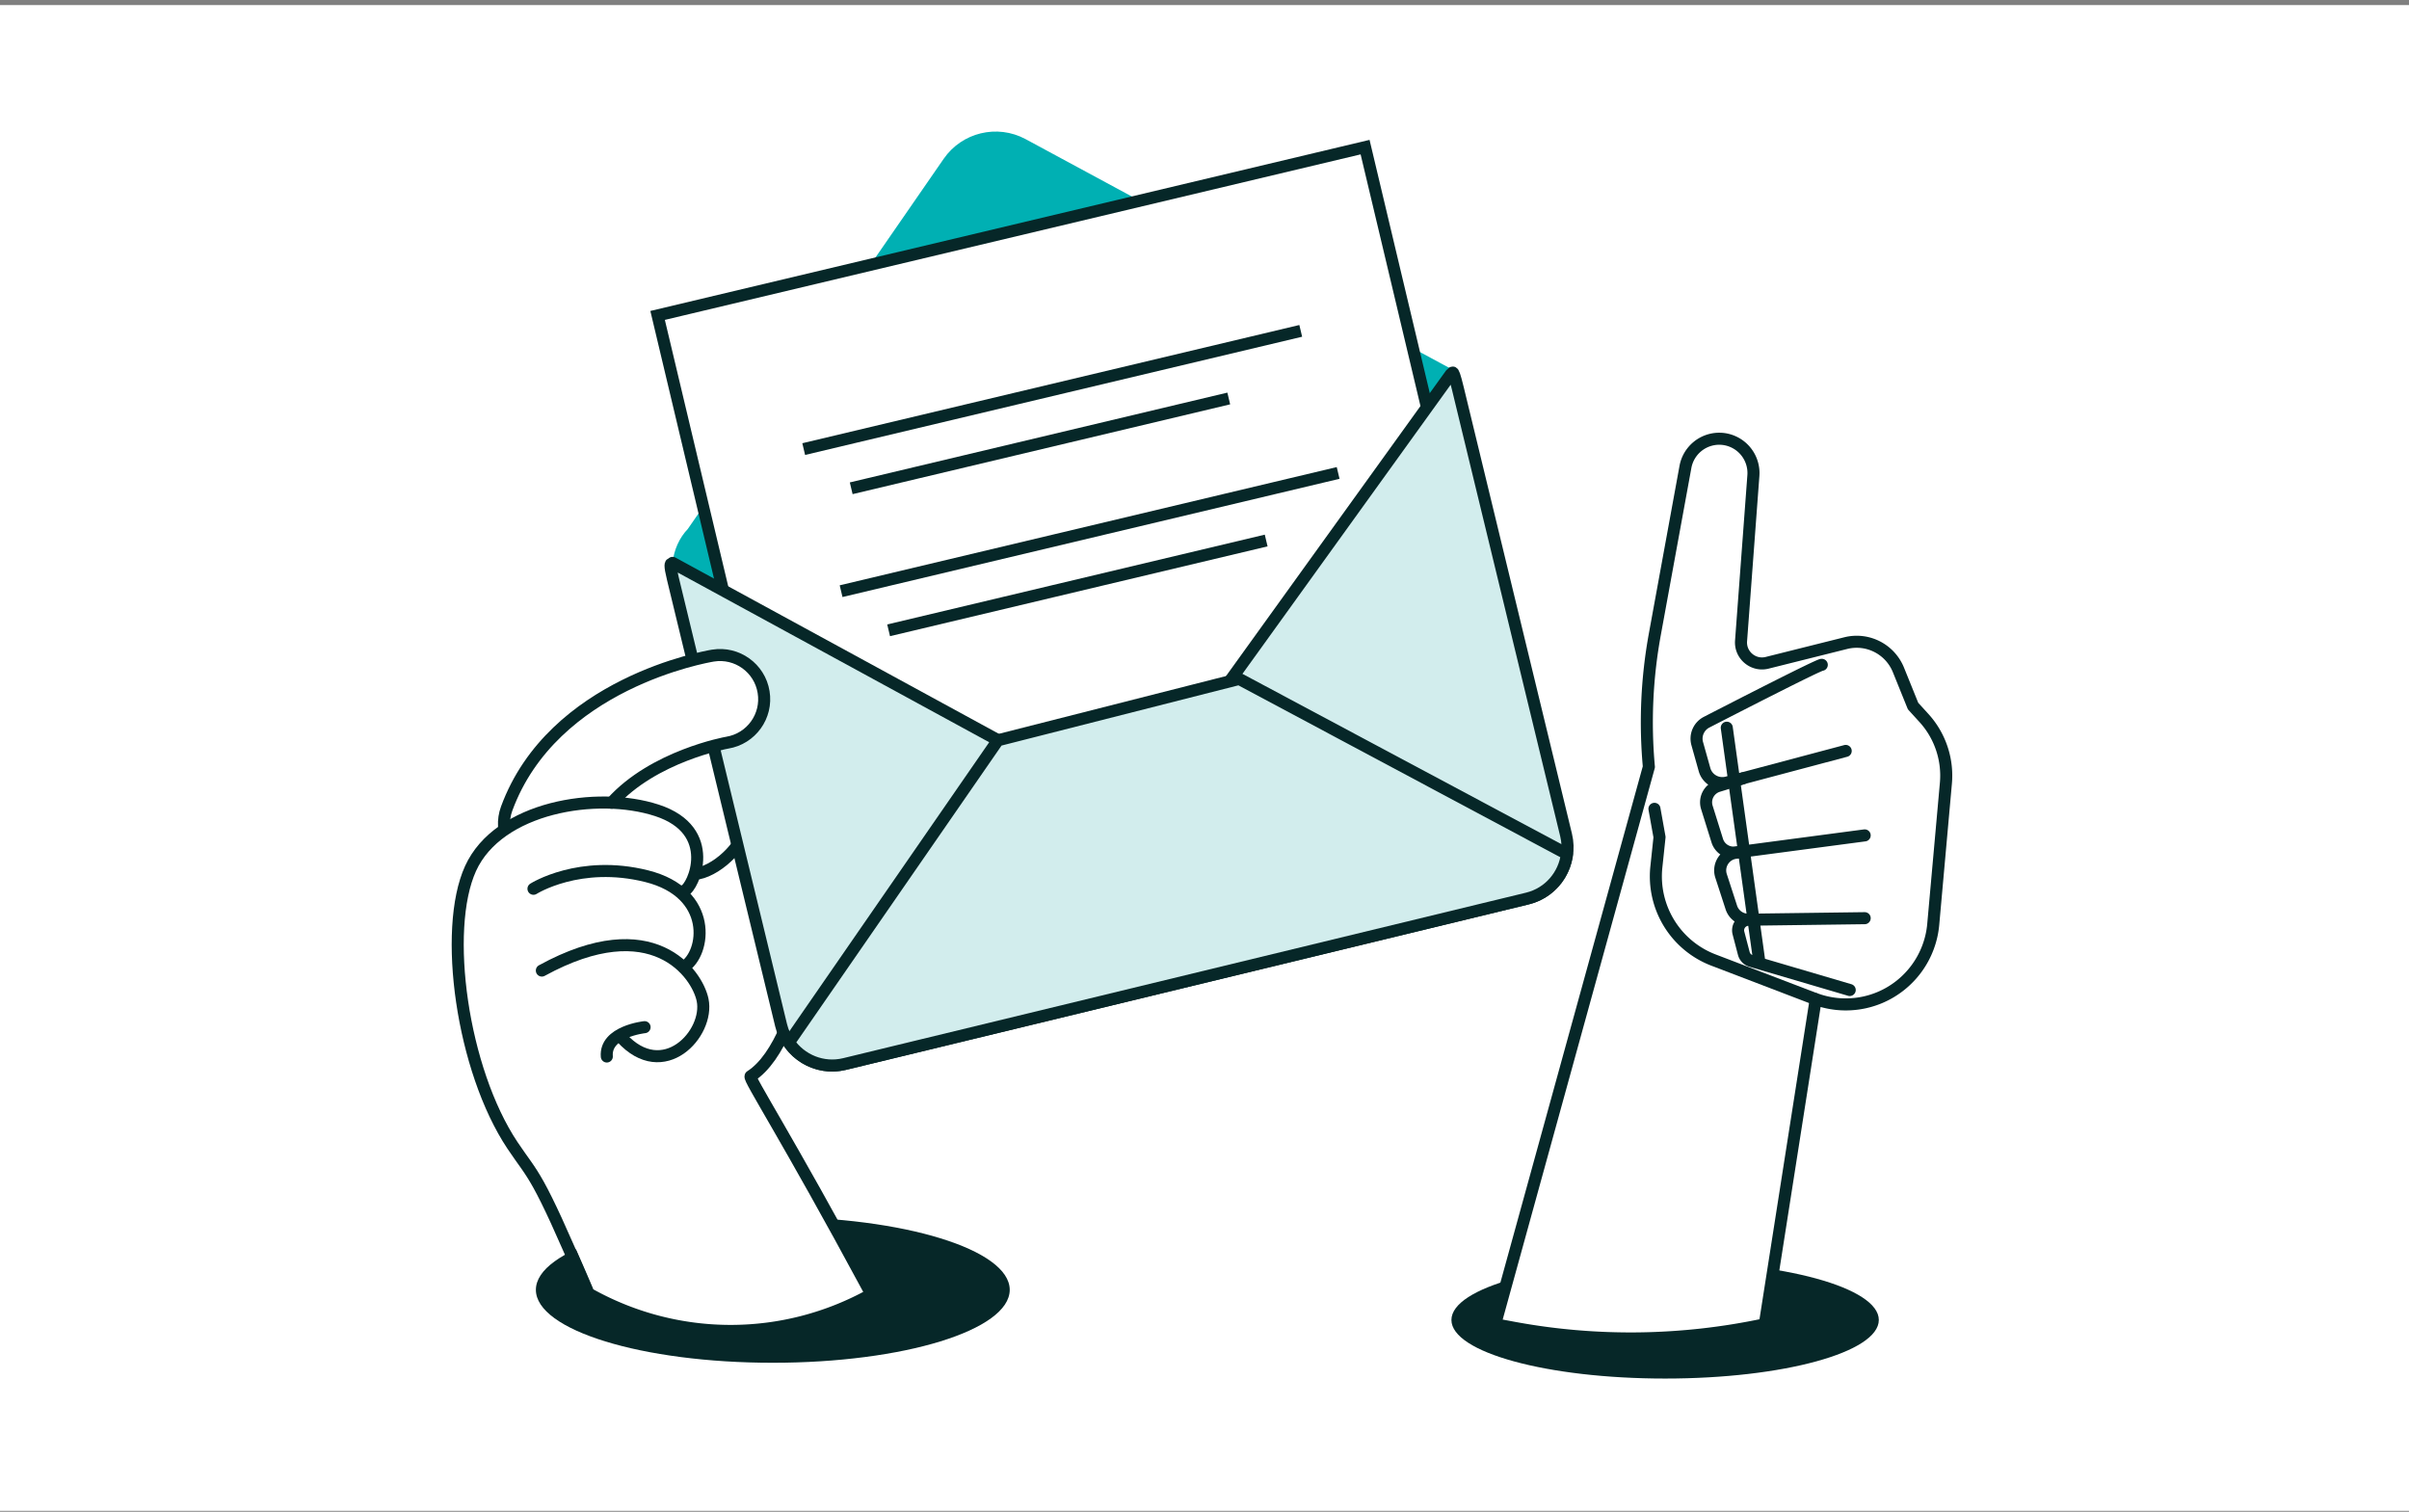 <svg xmlns="http://www.w3.org/2000/svg" width="400" height="251" fill="none"><rect width="100%" height="100%" fill="#808080" stroke="none"/><path fill="#fff" d="M0 .844h400v250H0z"/><path fill="#062728" d="M276.484 228.883c19.597 0 35.483-4.355 35.483-9.727s-15.886-9.726-35.483-9.726c-19.597 0-35.484 4.354-35.484 9.726 0 5.372 15.887 9.727 35.484 9.727Z"/><path fill="#fff" stroke="#062728" stroke-linecap="round" stroke-linejoin="round" stroke-width="2" d="m293.032 219.881 8.461-53.998a14.584 14.584 0 0 0 10.69-.278 14.601 14.601 0 0 0 8.819-12.123l2.102-23.433a14.208 14.208 0 0 0-3.662-10.857l-1.791-1.966-2.427-6.001a7.479 7.479 0 0 0-8.74-4.449l-13.069 3.271c-2.301.573-4.498-1.274-4.323-3.638l2.046-27.444a5.694 5.694 0 0 0-5.675-6.121 5.707 5.707 0 0 0-5.604 4.672l-5.086 27.811a81.191 81.191 0 0 0-.987 21.992l-25.526 92.554 2.857.534a106.837 106.837 0 0 0 41.931-.534l-.016.008Z"/><path stroke="#062728" stroke-linecap="round" stroke-linejoin="round" stroke-width="2" d="m274.711 134.293.843 4.696-.525 4.959a14.875 14.875 0 0 0 9.48 15.45l16.755 6.407m8.354-27.103-21.404 2.834a2.83 2.83 0 0 1-3.072-1.958l-1.727-5.524a2.832 2.832 0 0 1 1.95-3.574l3.988-1.234"/><path stroke="#062728" stroke-linecap="round" stroke-linejoin="round" stroke-width="2" d="m309.619 152.447-19.302.254a2.943 2.943 0 0 1-2.841-2.037l-1.704-5.238c-.581-1.791.645-3.669 2.523-3.844l1.6-.191m12.6-31.008c-.557 0-13.77 6.773-19.127 9.527a3.072 3.072 0 0 0-1.552 3.558l1.21 4.314a3.066 3.066 0 0 0 3.741 2.134l19.7-5.238m.667 39.694-16.381-4.824a1.771 1.771 0 0 1-1.202-1.234l-.891-3.406a1.752 1.752 0 0 1 1.647-2.197m-3.586-31.887 5.412 38.907"/><path fill="#062728" d="M128.32 226.263c-21.727 0-39.34-5.422-39.34-12.11s17.613-12.11 39.34-12.11c21.727 0 39.34 5.422 39.34 12.11s-17.613 12.11-39.34 12.11Z"/><path fill="#fff" d="M98.508 214.032c-9.86-23.21-11.94-23.46-15.42-28.69-7.46-11.2-8.51-33.91-4.16-43.47 1.07-2.36 2.8-4.27 4.9-5.78 0-.04-.02-.07-.03-.1-.05-1 .1-1.99.45-2.93 7.03-19.13 30.311-23.11 31.291-23.27 1.97-.32 5.489.24 7.109 1.41a7.424 7.424 0 0 1 3.011 4.86c.32 1.97-.14 3.95-1.31 5.57s-4.43 2.59-6.4 2.91c-.1.02-9.12 1.66-15.2 7.23 1.77.18 3.449.51 4.919.99 5.73 1.87 6.611 5.72 6.621 7.85 0 .4-.031.8-.081 1.19 2.65-1.03 2.23 6.47 8.05-3.73 1.27-2.23 1.88-8.81 5.56-11.58 1.76-1.32 3.75-1.71 5.75-1.12.71.21 2.37.7 1.71 19.18-.09 1.07-2.89 27.8-11.19 34.18 2.08 4.54 6.14 10.8 20.06 35.32a46.947 46.947 0 0 1-45.39.15l-.27-.15.02-.02Z"/><path stroke="#062728" stroke-linecap="round" stroke-linejoin="round" stroke-width="2" d="M115.958 145.012c3.48-.7 8.18-5.19 8.15-9.15-.03-3.96 4.15-15.35 11.33-13.22 1.87.55 1.17 20.4 1.17 20.4s-2.44 29.59-11.98 35.65c-.42.27 5.941 9.98 19.591 35.34"/><path fill="#00B0B3" d="M240.81 62.092c.08-.26.15-.53.19-.82l-70.74-38.19c-4.7-2.51-10.54-1.1-13.57 3.29l-42.48 61.45c-1.41 1.47-2.31 3.46-2.53 5.63l76.6 41.74 50.96-70.76c.65-.58 1.16-1.26 1.47-2.03l.19-.26s-.05-.04-.08-.06l-.01.01Z"/><path fill="#fff" stroke="#062728" stroke-width="2" d="m249.328 119.71-117.473 27.942-22.664-95.281 117.473-27.943 22.664 95.282Z"/><path stroke="#062728" stroke-width="2" d="m133.451 74.564 82.529-19.63M141.339 81.07l62.69-14.91M139.66 98.153l82.529-19.63m-74.639 26.129 62.69-14.91"/><path fill="#D2EDED" stroke="#062728" stroke-linecap="round" stroke-linejoin="round" stroke-width="2" d="m240.89 62.143-52.611 73.05-76.599-41.74c.75 1.72-1.1-2.08.04 2.59l17.98 74.19c1.13 4.69 5.85 7.57 10.53 6.43l113.39-27.48c4.67-1.14 7.55-5.85 6.42-10.54l-17.98-74.18c-1.08-4.45-.83-1.73-1.17-2.32Z"/><path fill="#D2EDED" stroke="#062728" stroke-linecap="round" stroke-linejoin="round" stroke-width="2" d="m165.689 122.913-34.699 50.18c1.99 2.91 5.619 4.45 9.239 3.57l113.391-27.48c3.62-.88 6.14-3.91 6.56-7.4l-54.421-29.06-40.079 10.19h.009Z"/><path fill="#fff" d="M101.562 133.28c6.94-7.75 19.03-9.95 19.18-9.97 4-.65 6.71-4.42 6.05-8.41-.65-3.99-4.421-6.7-8.411-6.05-1.08.18-26.59 4.57-34.25 25.4-.35.95-.49 1.93-.44 2.88"/><path stroke="#062728" stroke-linecap="round" stroke-linejoin="round" stroke-width="2" d="M101.562 133.28c6.94-7.75 19.03-9.95 19.18-9.97 4-.65 6.71-4.42 6.05-8.41-.65-3.99-4.421-6.7-8.411-6.05-1.08.18-26.59 4.57-34.25 25.4-.35.95-.49 1.93-.44 2.88"/><path stroke="#062728" stroke-linecap="round" stroke-linejoin="round" stroke-width="2" d="M97.341 214.033c-8.36-19.73-8.59-18.39-12.25-23.87-8.36-12.53-11.61-35.75-6.96-45.96 4.64-10.21 21-12.9 30.94-9.66 10.28 3.35 6.05 12.83 4.56 13.34"/><path stroke="#062728" stroke-linecap="round" stroke-linejoin="round" stroke-width="2" d="M113.529 160.565c3.68-2.22 4.99-12.3-6.15-15.09-11.14-2.79-18.8 2.09-18.8 2.09"/><path stroke="#062728" stroke-linecap="round" stroke-linejoin="round" stroke-width="2" d="M103.2 172.283c6.96 7.66 14.62-.7 13.46-6.27-.9-4.31-8.24-14.97-26.69-4.87"/><path stroke="#062728" stroke-linecap="round" stroke-linejoin="round" stroke-width="2" d="M107.029 170.543s-6.62.7-6.27 4.87"/></svg>